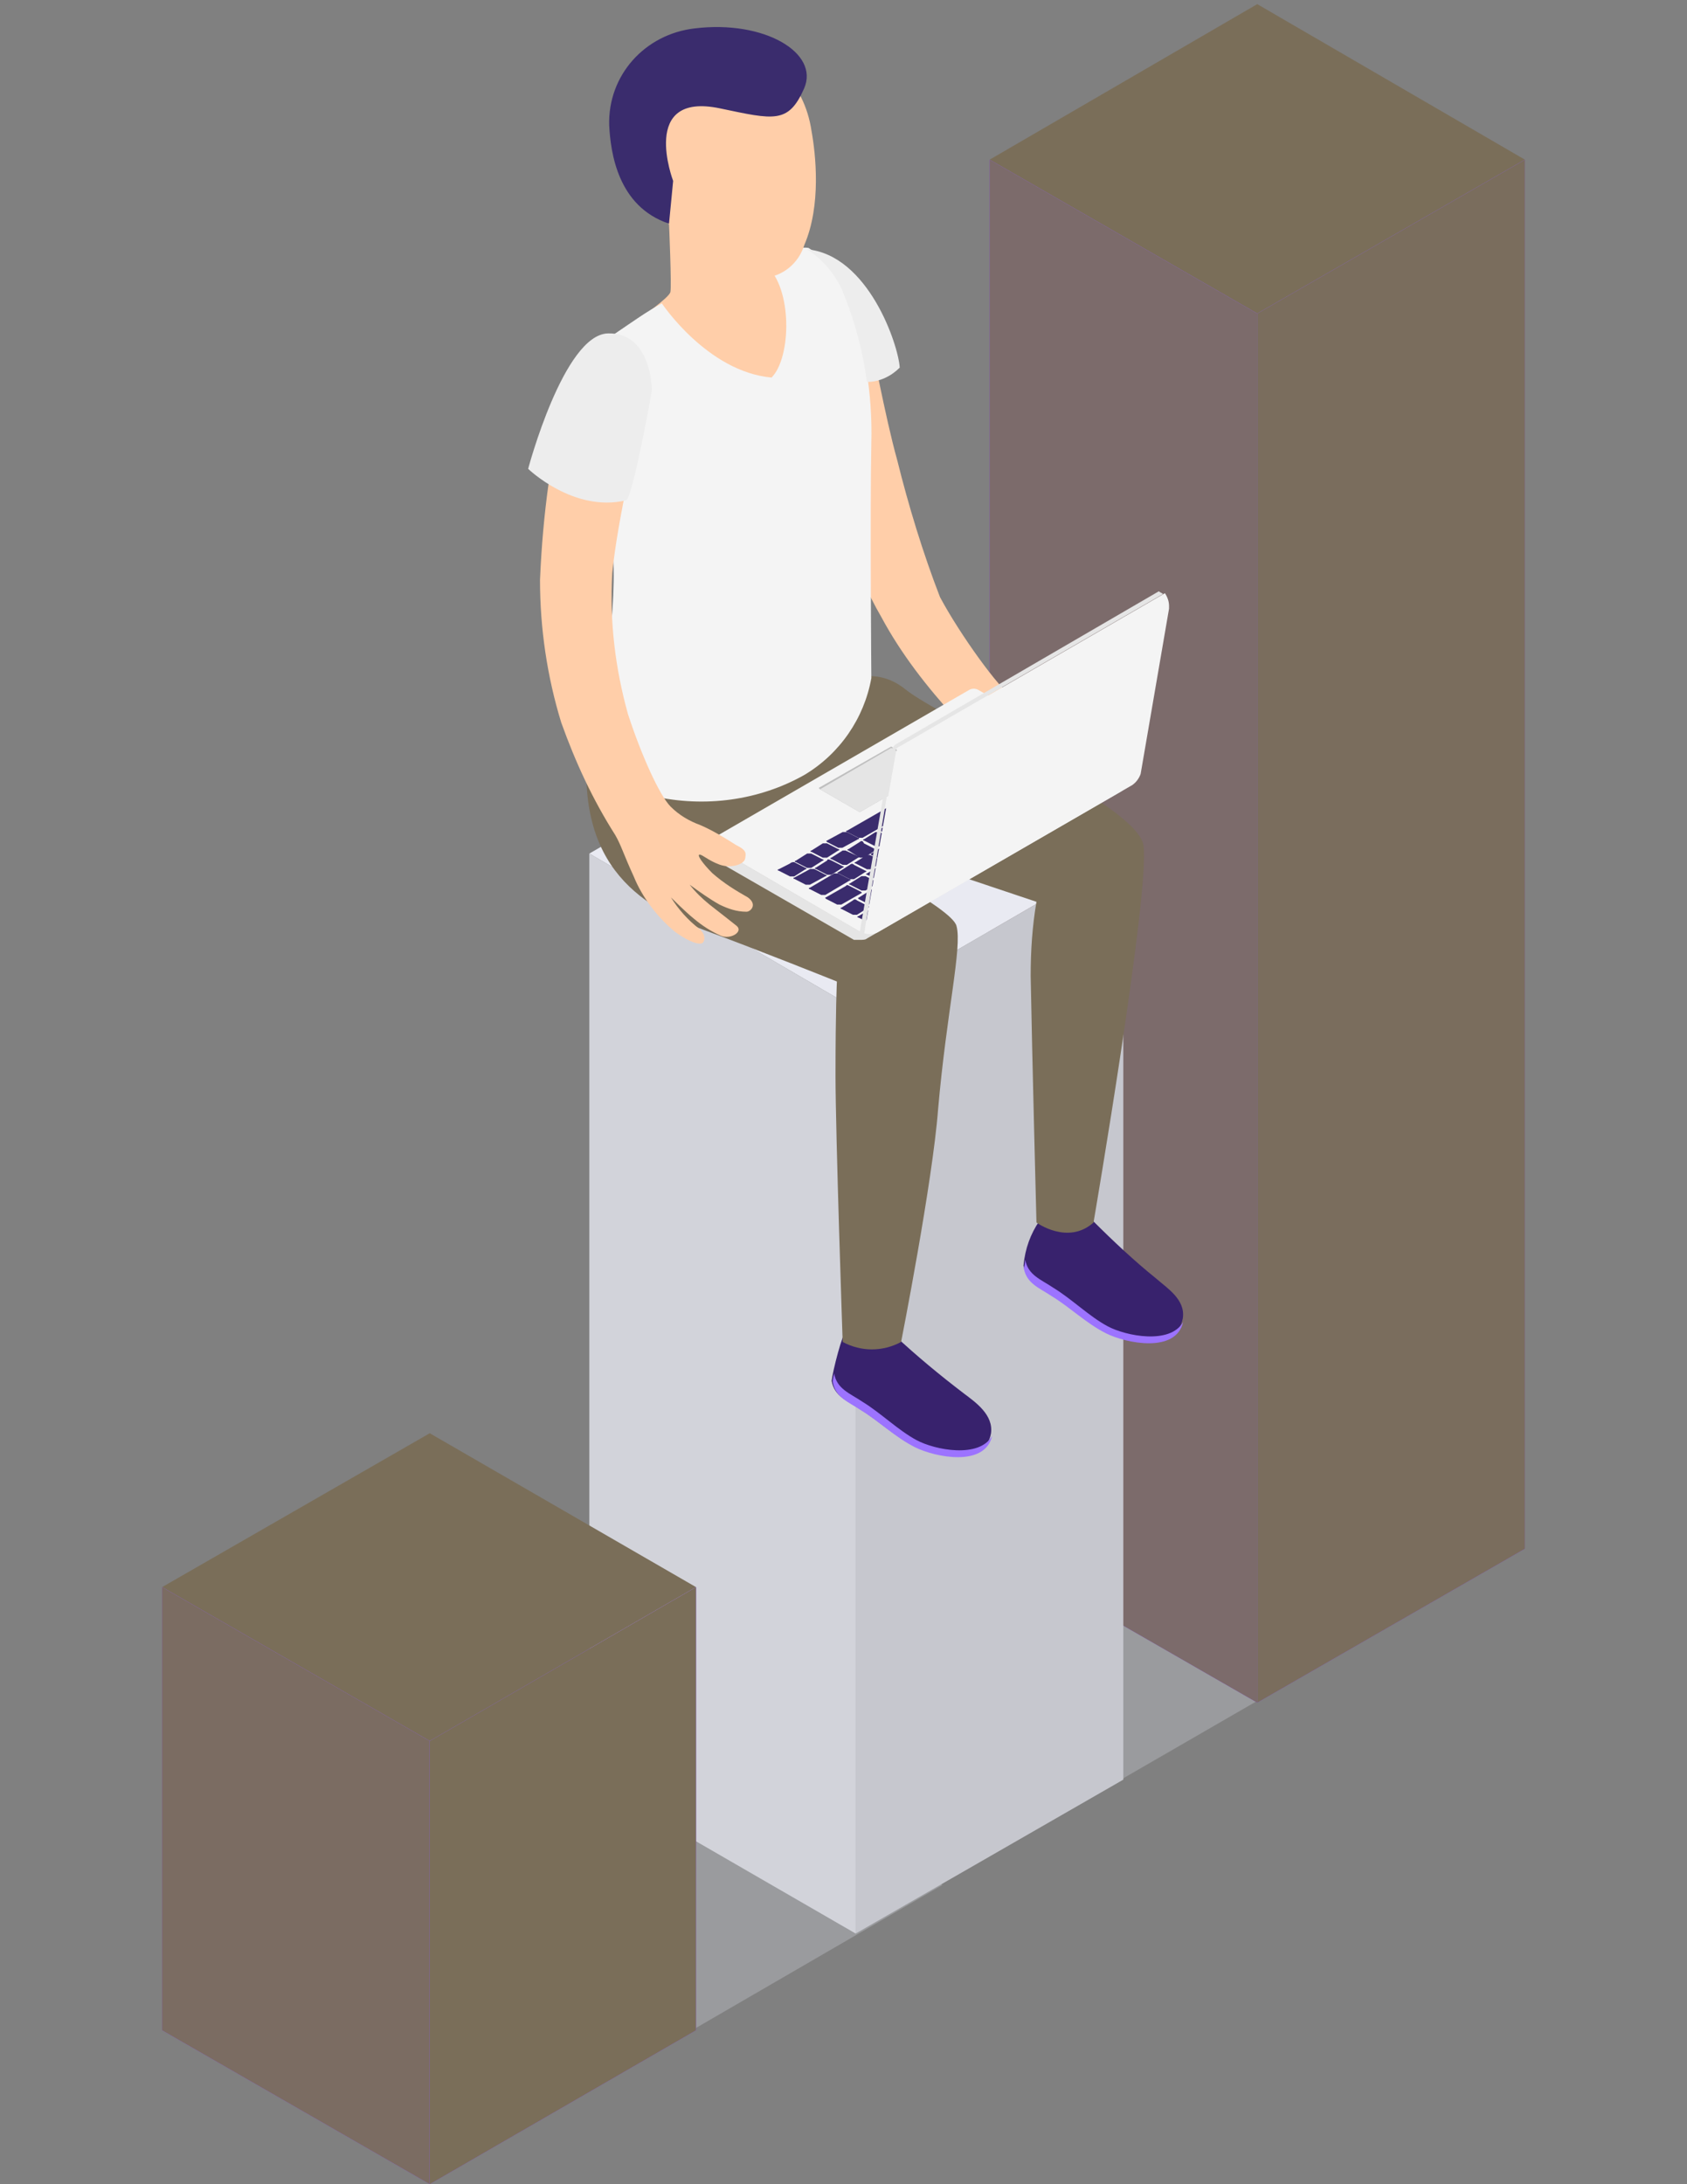<?xml version="1.0" encoding="utf-8"?>
<!-- Generator: Adobe Illustrator 18.0.0, SVG Export Plug-In . SVG Version: 6.00 Build 0)  -->
<!DOCTYPE svg PUBLIC "-//W3C//DTD SVG 1.1//EN" "http://www.w3.org/Graphics/SVG/1.1/DTD/svg11.dtd">
<svg version="1.1" id="Layer_1" xmlns="http://www.w3.org/2000/svg" xmlns:xlink="http://www.w3.org/1999/xlink" x="0px" y="0px"
	 viewBox="0 0 612 792" enable-background="new 0 0 612 792" xml:space="preserve">
<rect x="0" y="0" width="612" height="792" fill="#808080" stroke="none"/>
<title>Business_SVG</title>
<polygon opacity="0.3" fill="#D6D8E5" enable-background="new    " points="244.8,739.8 147.7,683.5 244.8,627.7 341.9,683.5 "/>
<polygon opacity="0.3" fill="#D6D8E5" enable-background="new    " points="398.7,649.9 301.6,594.1 398.7,537.8 495.3,594.1 "/>
<polygon fill="#7A6E59" points="456.1,113.7 359,57.9 456.1,1.5 553.2,57.9 "/>
<polygon fill="#8C50FF" points="456.1,617.4 359,561.6 359,57.9 456.1,113.7 "/>
<polygon opacity="0.89" fill="#7A6E59" enable-background="new    " points="456.1,617.4 359,561.6 359,57.9 456.1,113.7 "/>
<polygon fill="#8C50FF" points="553.2,561.6 456.1,617.4 456.1,113.7 553.2,57.9 "/>
<polygon opacity="0.97" fill="#7A6E59" enable-background="new    " points="553.2,561.6 456.1,617.4 456.1,113.7 553.2,57.9 "/>
<polygon fill="#E9EAF2" points="310.4,365.8 213.8,309.5 310.4,253.7 407.5,309.5 "/>
<polygon fill="#E9EAF2" points="310.4,701.1 213.8,645.3 213.8,309.5 310.4,365.8 "/>
<polygon opacity="0.1" enable-background="new    " points="310.4,701.1 213.8,645.3 213.8,309.5 310.4,365.8 "/>
<polygon fill="#E9EAF2" points="407.5,645.3 310.4,701.1 310.4,365.8 407.5,309.5 "/>
<polygon opacity="0.15" enable-background="new    " points="407.5,645.3 310.4,701.1 310.4,365.8 407.5,309.5 "/>
<polygon fill="#7A6E59" points="155.9,631.3 58.8,575.5 155.9,519.7 252.5,575.5 "/>
<polygon fill="#8C50FF" points="155.9,792 58.8,736.2 58.8,575.5 155.9,631.3 "/>
<polygon opacity="0.94" fill="#7A6E59" enable-background="new    " points="155.9,792 58.8,736.2 58.8,575.5 155.9,631.3 "/>
<polygon fill="#8C50FF" points="252.5,736.2 155.9,792 155.9,631.3 252.5,575.5 "/>
<polygon fill="#7A6E59" enable-background="new    " points="252.5,736.2 155.9,792 155.9,631.3 252.5,575.5 "/>
<g id="Men_11">
	<path id="_Контур_15" fill="#FFCEA9" d="M319.7,223.7c7.2,13.4,16.5,25.3,26.9,36.7c3.1,3.1,25.3-5.2,20.7-7.7
		c-4.6-2.6-19.1-22.7-26.3-36.2c-6.2-16-11.4-33.1-15.5-49.6c-4.6-16.5-8.8-40.8-11.9-52.7c-1.5-8.8-8.3-15.5-17-17.6
		c-7.7-2.1-13.4,0.5-11.9,9.8C286.6,124,300.1,190.1,319.7,223.7z"/>
	<path fill="#38226D" d="M306.8,483.1c6.7,5.7,17,0.5,17.6,1c8.3,7.7,16.5,14.5,25.3,21.2c4.1,3.1,10.8,7.7,9.8,14.5
		c-2.1,11.9-20.7,8.3-27.9,4.6s-12.9-9.3-19.6-13.4c-4.6-3.1-9.3-4.6-10.3-10.3C302.1,497,305.7,483.1,306.8,483.1z"/>
	<path fill="#9C73FF" d="M302.6,498c1,5.7,5.7,7.2,10.3,10.3c6.7,4.1,12.9,10.3,19.6,13.9c6.7,3.6,22.7,6.7,27.4-1.5
		c-2.6,11.4-20.7,7.7-27.9,4.1c-7.2-3.6-12.9-9.3-19.6-13.4c-4.6-3.1-9.3-4.6-10.3-10.3C302.1,499.6,302.6,498.6,302.6,498z"/>
	<path fill="#38226D" d="M377,442.8c6.7,5.7,19.1-0.5,19.6,0c7.2,7.2,15,14.5,22.7,20.7c4.1,3.6,10.8,7.7,9.8,14.5
		c-2.1,11.9-20.7,8.3-27.9,4.6s-12.9-9.3-19.6-13.4c-4.6-3.1-9.3-4.6-10.3-10.3C371.9,452.6,373.9,447.4,377,442.8z"/>
	<path fill="#9C73FF" d="M371.9,456.7c1,5.7,5.7,7.2,10.3,10.3c6.7,4.1,12.9,10.3,19.6,13.9c6.7,3.6,22.7,6.7,27.4-1.5
		c-2.6,11.4-20.7,7.7-27.9,4.1s-12.9-9.3-19.6-13.4c-4.6-3.1-9.3-4.6-10.3-10.3C371.9,458.3,371.9,457.2,371.9,456.7z"/>
	<path id="_Контур_16" fill="#7A6E59" d="M214.3,261.4c-7.7,48,13.4,65.6,41.3,75.9c19.6,7.2,48,18.6,48,18.6
		s-0.5,10.3-0.5,34.1c0,20.7,2.6,96.6,2.6,96.6c6.7,3.6,14.5,3.6,21.2,0c0,0,11.4-57.9,13.4-84.2c3.1-35.6,8.8-58.9,6.7-66.6
		c-1.5-6.7-40.3-25.8-52.7-36.2L376,327c-1.5,8.8-2.1,17.6-2.1,26.9c0.5,27.9,2.1,89.4,2.1,89.4s11.4,8.3,20.7,0
		c0,0,20.7-120.9,18.1-136.9c-2.6-15-73.9-46-86.8-56.8c-4.6-3.6-10.3-5.2-16-4.1L214.3,261.4z"/>
	<g id="_Группа_3">
		<g id="_Группа_4">
			<path id="_Контур_17" fill="#F4F4F4" d="M409.6,281.6l-54.8-31.5c-1-0.5-2.1-0.5-3.1,0l-95.6,55.3l55.8,32.5L409.6,281.6z"
				/>
			<path fill="#3A2C6D" d="M309.4,326.5l-4.1,2.6c-0.5,0-0.5,0.5,0,0.5l4.1,2.1c0.5,0,1,0,1.5,0l4.1-2.6c0.5,0,0.5-0.5,0-0.5
				l-4.1-2.1C310.4,326,309.9,326,309.4,326.5z"/>
			<path fill="#3A2C6D" d="M315.6,322.9l-4.1,2.6c-0.5,0,0,0.5,0,0.5l4.1,2.1c0.5,0,1,0,1.5,0l4.1-2.6c0.5,0,0.5-0.5,0-0.5l-4.1-2.1
				C316.6,322.4,316.1,322.4,315.6,322.9z"/>
			<path fill="#3A2C6D" d="M321.2,319.3l-4.1,2.6c-0.5,0-0.5,0.5,0,0.5l4.1,2.1c0.5,0,1,0,1.5,0l4.1-2.6c0.5,0,0.5-0.5,0-0.5
				l-4.1-2.1C322.3,319.3,321.8,319.3,321.2,319.3z"/>
			<path fill="#3A2C6D" d="M327.4,316.2l-4.1,2.6c-0.5,0-0.5,0.5,0,0.5l4.1,2.1c0.5,0,1,0,1.5,0l4.1-2.6c0.5,0,0-0.5,0-0.5l-4.1-2.1
				C328.5,315.7,327.4,315.7,327.4,316.2z"/>
			<path fill="#3A2C6D" d="M333.1,312.6l-4.1,2.6c-0.5,0-0.5,0.5,0,0.5l4.1,2.1c0.5,0,1,0,1.5,0l4.1-2.6c0.5,0,0.5-0.5,0-0.5
				l-4.1-2.1C334.2,312,333.6,312,333.1,312.6z"/>
			<path fill="#3A2C6D" d="M339.3,308.9l-4.1,2.6c-0.5,0-0.5,0.5,0,0.5l4.1,2.1c0.5,0,1,0,1.5,0l4.1-2.6c0.5,0,0.5-0.5,0-0.5
				l-4.1-2.1C339.8,308.9,339.3,308.9,339.3,308.9z"/>
			<path fill="#3A2C6D" d="M345,305.8l-4.1,2.6c-0.5,0-0.5,0.5,0,0.5l4.1,2.1c0.5,0,1,0,1.5,0l4.1-2.6c0.5,0,0.5-0.5,0-0.5l-4.1-2.1
				C346,305.3,345.5,305.3,345,305.8z"/>
			<path fill="#3A2C6D" d="M350.7,302.2l-4.1,2.6c-0.5,0-0.5,0.5,0,0.5l4.1,2.1c0.5,0,1,0,1.5,0l4.1-2.6c0.5,0,0.5-0.5,0-0.5
				l-4.1-2.1C351.7,302.2,351.2,302.2,350.7,302.2z"/>
			<path fill="#3A2C6D" d="M356.9,298.6l-4.1,2.6c-0.5,0,0,0.5,0,0.5l4.1,2.1c0.5,0,1,0,1.5,0l4.1-2.6c0.5,0,0-0.5,0-0.5l-4.1-2.1
				C357.4,298.6,357.4,298.6,356.9,298.6z"/>
			<path fill="#3A2C6D" d="M362.6,295.5l-4.1,2.1c-0.5,0-0.5,0.5,0,0.5l4.1,2.1c0.5,0,1,0,1.5,0l4.1-2.6c0.5,0,0-0.5,0-0.5l-4.1-2.1
				C363.6,295,363.1,295,362.6,295.5z"/>
			<path fill="#3A2C6D" d="M368.8,291.9l-4.1,2.6c-0.5,0-0.5,0.5,0,0.5l4.1,2.1c0.5,0,1,0,1.5,0l4.1-2.1c0.5,0,0.5-0.5,0-0.5
				l-4.1-2.1C369.3,291.9,368.8,291.9,368.8,291.9z"/>
			<path fill="#3A2C6D" d="M374.5,288.8l-4.1,2.6c-0.5,0-0.5,0.5,0,0.5l4.1,2.1c0.5,0,1,0,1.5,0l4.1-2.6c0.5,0,0.5-0.5,0-0.5
				l-4.1-2.1C375.5,288.3,375,288.3,374.5,288.8z"/>
			<path fill="#3A2C6D" d="M380.1,285.2l-4.1,2.6c-0.5,0-0.5,0.5,0,0.5l4.1,2.1c0.5,0,1,0,1.5,0l4.1-2.6c0.5,0,0.5-0.5,0-0.5
				l-4.1-2.1C381.2,285.2,380.7,285.2,380.1,285.2z"/>
			<path fill="#3A2C6D" d="M389.4,280l-7.2,4.1c-0.5,0-0.5,0.5,0,0.5l4.1,2.1c0.5,0,1,0,1.5,0l6.7-4.1c0.5,0,0.5-0.5,0-0.5l-4.1-2.1
				C390,280,389.4,280,389.4,280z"/>
			<path fill="#3A2C6D" d="M312.5,317.7l-4.1,2.6c-0.5,0-0.5,0.5,0,0.5l4.1,2.1c0.5,0,1,0,1.5,0l4.1-2.6c0.5,0,0.5-0.5,0-0.5
				l-4.1-2.1C313.5,317.7,313,317.7,312.5,317.7z"/>
			<path fill="#3A2C6D" d="M318.7,314.1l-4.1,2.6c-0.5,0-0.5,0.5,0,0.5l4.1,2.1c0.5,0,1,0,1.5,0l4.1-2.6c0.5,0,0.5-0.5,0-0.5
				l-4.1-2.1C319.2,314.1,318.7,314.1,318.7,314.1z"/>
			<path fill="#3A2C6D" d="M324.3,311l-4.1,2.6c-0.5,0-0.5,0.5,0,0.5l4.1,2.1c0.5,0,1,0,1.5,0l4.1-2.6c0.5,0,0-0.5,0-0.5l-4.1-2.1
				C325.4,310.5,324.9,310.5,324.3,311z"/>
			<path fill="#3A2C6D" d="M330.5,307.4l-4.1,2.6c-0.5,0-0.5,0.5,0,0.5l4.1,2.1c0.5,0,1,0,1.5,0l4.1-2.6c0.5,0,0.5-0.5,0-0.5
				l-4.1-2.1C331.1,307.4,330.5,307.4,330.5,307.4z"/>
			<path fill="#3A2C6D" d="M336.2,304.3l-4.1,2.6c-0.5,0,0,0.5,0,0.5l4.1,2.1c0.5,0,1,0,1.5,0l4.1-2.6c0.5,0,0.5-0.5,0-0.5l-4.1-2.1
				C337.3,303.8,336.7,303.8,336.2,304.3z"/>
			<path fill="#3A2C6D" d="M341.9,300.7l-4.1,2.1c-0.5,0-0.5,0.5,0,0.5l4.1,2.1c0.5,0,1,0,1.5,0l4.1-2.6c0.5,0,0.5-0.5,0-0.5
				l-4.1-2.1C342.9,300.2,342.4,300.2,341.9,300.7z"/>
			<path fill="#3A2C6D" d="M348.1,297.1l-4.1,2.6c-0.5,0-0.5,0.5,0,0.5l4.1,2.1c0.5,0,1,0,1.5,0l4.1-2.6c0.5,0,0.5-0.5,0-0.5
				l-4.1-2.1C348.6,297.1,348.1,297.1,348.1,297.1z"/>
			<path fill="#3A2C6D" d="M353.8,294l-4.1,2.6c-0.5,0,0,0.5,0,0.5l4.1,2.1c0.5,0,1,0,1.5,0l4.1-2.6c0.5,0,0.5-0.5,0-0.5l-4.1-2.1
				C354.8,294,354.3,294,353.8,294z"/>
			<path fill="#3A2C6D" d="M360,290.3l-4.1,2.6c-0.5,0-0.5,0.5,0,0.5l4.1,2.1c0.5,0,1,0,1.5,0l4.1-2.6c0.5,0,0.5-0.5,0-0.5l-4.1-2.1
				C360.5,290.3,360,290.3,360,290.3z"/>
			<path fill="#3A2C6D" d="M365.7,287.2l-4.1,2.1c-0.5,0-0.5,0.5,0,0.5l4.1,2.1c0.5,0,1,0,1.5,0l4.1-2.6c0.5,0,0.5-0.5,0-0.5
				l-4.1-2.1C366.7,286.7,366.2,286.7,365.7,287.2z"/>
			<path fill="#3A2C6D" d="M371.9,283.6l-4.1,2.6c-0.5,0,0,0.5,0,0.5l4.1,2.1c0.5,0,1,0,1.5,0l4.1-2.6c0.5,0,0.5-0.5,0-0.5l-4.1-2.1
				C372.4,283.6,371.9,283.6,371.9,283.6z"/>
			<path fill="#3A2C6D" d="M377.6,280l-4.1,2.6c-0.5,0-0.5,0.5,0,0.5l4.1,2.1c0.5,0,1,0,1.5,0l4.1-2.6c0.5,0,0.5-0.5,0-0.5l-4.1-2.1
				C378.6,280,378.1,280,377.6,280z"/>
			<path fill="#3A2C6D" d="M306.8,321.3l-7.2,4.1c-0.5,0,0,0.5,0,0.5l4.1,2.1c0.5,0,1,0,1.5,0l7.2-4.1c0.5,0,0-0.5,0-0.5l-4.1-2.1
				C307.3,320.8,307.3,320.8,306.8,321.3z"/>
			<path fill="#3A2C6D" d="M388.9,280l-4.1,2.6c-0.5,0-1,0-1,0l-4.6-2.6c0,0-0.5-0.5,0-0.5l0,0l0,0c0.5,0,0.5-0.5,0-0.5l-4.6-2.6
				c-0.5,0-0.5-0.5,0-0.5l2.6-1.5c0.5,0,1,0,1,0l4.1,2.6l1,0.5l0.5,0.5l0.5,0.5L388.9,280C389.4,279.5,389.4,280,388.9,280z"/>
			<path fill="#3A2C6D" d="M286.6,313.1l-4.1,2.1c-0.5,0-0.5,0.5,0,0.5l4.1,2.1c0.5,0,1,0,1.5,0l4.1-2.6c0.5,0,0.5-0.5,0-0.5
				l-4.1-2.1C287.7,312.6,287.1,312.6,286.6,313.1z"/>
			<path fill="#3A2C6D" d="M292.8,309.5l-4.1,2.6c-0.5,0-0.5,0.5,0,0.5l4.1,2.1c0.5,0,1,0,1.5,0l4.1-2.6c0.5,0,0.5-0.5,0-0.5
				l-4.1-2.1C293.3,309.5,292.8,309.5,292.8,309.5z"/>
			<path fill="#3A2C6D" d="M298.5,305.8l-4.1,2.6c-0.5,0-0.5,0.5,0,0.5l4.1,2.1c0.5,0,1,0,1.5,0l4.1-2.6c0.5,0,0.5-0.5,0-0.5
				l-4.1-2.1C299.5,305.8,299,305.8,298.5,305.8z"/>
			<path fill="#3A2C6D" d="M348.6,276.9l-4.1,2.6c-0.5,0-0.5,0.5,0,0.5l4.1,2.1c0.5,0,1,0,1.5,0l4.1-2.6c0.5,0,0.5-0.5,0-0.5
				l-4.1-2.1C349.7,276.9,349.1,276.9,348.6,276.9z"/>
			<path fill="#3A2C6D" d="M354.3,273.8l-4.1,2.6c-0.5,0-0.5,0.5,0,0.5l4.1,2.1c0.5,0,1,0,1.5,0l4.1-2.6c0.5,0,0.5-0.5,0-0.5
				l-4.1-2.1C355.3,273.8,354.8,273.8,354.3,273.8z"/>
			<path fill="#3A2C6D" d="M360.5,270.2l-4.1,2.6c-0.5,0-0.5,0.5,0,0.5l4.1,2.1c0.5,0,1,0,1.5,0l4.1-2.6c0.5,0,0.5-0.5,0-0.5
				l-4.1-2.1C361,270.2,360.5,270.2,360.5,270.2z"/>
			<path fill="#3A2C6D" d="M366.2,267.1l-4.1,2.6c-0.5,0-0.5,0.5,0,0.5l4.1,2.1c0.5,0,1,0,1.5,0l4.1-2.6c0.5,0,0-0.5,0-0.5l-4.1-2.1
				C367.2,266.6,366.7,266.6,366.2,267.1z"/>
			<path fill="#3A2C6D" d="M305.7,301.7l-5.7,3.1c-0.5,0,0,0.5,0,0.5l4.1,2.1c0.5,0,1,0,1.5,0l5.7-3.1c0.5,0,0.5-0.5,0-0.5l-4.1-2.1
				C306.8,301.7,306.3,301.7,305.7,301.7z"/>
			<path fill="#3A2C6D" d="M342.9,280.5l-5.7,3.1c-0.5,0-0.5,0.5,0,0.5l4.1,2.1c0.5,0,1,0,1.5,0l5.7-3.1c0.5,0,0.5-0.5,0-0.5
				l-4.1-2.1C343.5,280.5,342.9,280.5,342.9,280.5z"/>
			<path fill="#3A2C6D" d="M335.2,285.2l-27.9,16c-0.5,0-0.5,0.5,0,0.5l4.1,2.1c0.5,0,1,0,1.5,0l27.9-16c0.5,0,0.5-0.5,0-0.5
				l-4.1-2.1C336.2,284.7,335.7,284.7,335.2,285.2z"/>
			<path fill="#3A2C6D" d="M308.3,313.6l-4.1,2.6c-0.5,0-0.5,0.5,0,0.5l4.1,2.1c0.5,0,1,0,1.5,0l4.1-2.6c0.5,0,0.5-0.5,0-0.5
				l-4.1-2.1C309.4,313.1,308.8,313.1,308.3,313.6z"/>
			<path fill="#3A2C6D" d="M314.5,310l-4.1,2.6c-0.5,0-0.5,0.5,0,0.5l4.1,2.1c0.5,0,1,0,1.5,0l4.1-2.6c0.5,0,0.5-0.5,0-0.5l-4.6-2.1
				C315,310,314.5,310,314.5,310z"/>
			<path fill="#3A2C6D" d="M320.2,306.9l-4.1,2.6c-0.5,0,0,0.5,0,0.5l4.1,2.1c0.5,0,1,0,1.5,0l4.1-2.6c0.5,0,0.5-0.5,0-0.5l-4.1-2.1
				C321.2,306.4,320.7,306.4,320.2,306.9z"/>
			<path fill="#3A2C6D" d="M326.4,303.3l-4.1,2.6c-0.5,0,0,0.5,0,0.5l4.1,2.1c0.5,0,1,0,1.5,0l4.1-2.6c0.5,0,0.5-0.5,0-0.5l-4.6-2.1
				C326.9,303.3,326.4,303.3,326.4,303.3z"/>
			<path fill="#3A2C6D" d="M332.1,300.2l-4.1,2.6c-0.5,0,0,0.5,0,0.5l4.1,2.1c0.5,0,1,0,1.5,0l4.1-2.6c0.5,0,0.5-0.5,0-0.5l-4.1-2.1
				C333.1,299.6,332.6,299.6,332.1,300.2z"/>
			<path fill="#3A2C6D" d="M337.8,296.5l-4.1,2.6c-0.5,0,0,0.5,0,0.5l4.1,2.1c0.5,0,1,0,1.5,0l3.6-2.1c0.5,0,0.5-0.5,0-0.5l-4.1-2.1
				C338.8,296.5,338.3,296.5,337.8,296.5z"/>
			<path fill="#3A2C6D" d="M344,292.9l-4.1,2.6c-0.5,0,0,0.5,0,0.5l4.1,2.1c0.5,0,1,0,1.5,0l4.1-2.6c0.5,0,0-0.5,0-0.5l-4.1-2.1
				C344.5,292.9,344.5,292.9,344,292.9z"/>
			<path fill="#3A2C6D" d="M349.7,289.8l-4.1,2.6c-0.5,0,0,0.5,0,0.5l4.1,2.1c0.5,0,1,0,1.5,0l4.1-2.6c0.5,0,0-0.5,0-0.5l-4.1-2.1
				C350.7,289.3,350.2,289.3,349.7,289.8z"/>
			<path fill="#3A2C6D" d="M355.9,286.2l-4.1,2.6c-0.5,0,0,0.5,0,0.5l4.1,2.1c0.5,0,1,0,1.5,0l4.1-2.6c0.5,0,0-0.5,0-0.5l-4.1-2.1
				C356.4,286.2,355.9,286.2,355.9,286.2z"/>
			<path fill="#3A2C6D" d="M361.5,283.1l-4.1,2.6c-0.5,0-0.5,0.5,0,0.5l4.1,2.1c0.5,0,1,0,1.5,0l4.1-2.6c0.5,0,0-0.5,0-0.5l-4.1-2.1
				C362.6,282.6,362.1,282.6,361.5,283.1z"/>
			<path fill="#3A2C6D" d="M367.2,279.5l-4.1,2.6c-0.5,0-0.5,0.5,0,0.5l4.1,2.1c0.5,0,1,0,1.5,0l4.1-2.6c0.5,0,0-0.5,0-0.5l-4.1-1.5
				C368.3,279.5,367.7,279.5,367.2,279.5z"/>
			<path fill="#3A2C6D" d="M373.4,275.9l-4.1,2.6c-0.5,0-0.5,0.5,0,0.5l4.1,2.1c0.5,0,1,0,1.5,0l4.1-2.6c0.5,0,0-0.5,0-0.5l-4.1-2.1
				C374.5,275.9,373.9,275.9,373.4,275.9z"/>
			<path fill="#3A2C6D" d="M302.6,316.7l-8.8,5.2c-0.5,0-0.5,0.5,0,0.5l4.1,2.1c0.5,0,1,0,1.5,0l8.8-5.2c0.5,0,0.5-0.5,0-0.5
				l-4.1-2.1C303.7,316.7,303.2,316.7,302.6,316.7z"/>
			<path fill="#3A2C6D" d="M300.1,312l-4.1,2.6c-0.5,0-0.5,0.5,0,0.5l4.1,2.1c0.5,0,1,0,1.5,0l4.1-2.6c0.5,0,0.5-0.5,0-0.5l-4.1-2.1
				C300.6,311.5,300.1,311.5,300.1,312z"/>
			<path fill="#3A2C6D" d="M305.7,308.4l-4.1,2.6c-0.5,0-0.5,0.5,0,0.5l4.1,2.1c0.5,0,1,0,1.5,0l4.1-2.6c0.5,0,0.5-0.5,0-0.5
				l-4.6-2.1C306.8,308.4,306.3,308.4,305.7,308.4z"/>
			<path fill="#3A2C6D" d="M311.9,305.3l-4.1,2.6c-0.5,0-0.5,0.5,0,0.5l4.1,2.6c0.5,0,1,0,1.5,0l4.1-2.6c0.5,0,0.5-0.5,0-0.5
				l-4.1-2.1C313,304.8,312.5,304.8,311.9,305.3z"/>
			<path fill="#3A2C6D" d="M317.6,301.7l-4.1,2.6c-0.5,0-0.5,0.5,0,0.5l4.1,2.1c0.5,0,1,0,1.5,0l4.1-2.6c0.5,0,0.5-0.5,0-0.5
				l-4.1-2.1C318.7,301.7,318.1,301.7,317.6,301.7z"/>
			<path fill="#3A2C6D" d="M323.3,298.1l-4.1,2.6c-0.5,0-0.5,0.5,0,0.5l4.1,2.1c0.5,0,1,0,1.5,0l4.1-2.6c0.5,0,0.5-0.5,0-0.5
				l-4.1-2.1C324.3,298.1,323.8,298.1,323.3,298.1z"/>
			<path fill="#3A2C6D" d="M329.5,295l-4.1,2.6c-0.5,0-0.5,0.5,0,0.5l4.1,2.1c0.5,0,1,0,1.5,0l4.1-2.6c0.5,0,0.5-0.5,0-0.5l-4.1-2.1
				C330,294.5,329.5,294.5,329.5,295z"/>
			<path fill="#3A2C6D" d="M335.2,291.4l-4.1,2.6c-0.5,0-0.5,0.5,0,0.5l4.1,2.1c0.5,0,1,0,1.5,0l4.1-2.6c0.5,0,0.5-0.5,0-0.5
				l-4.1-2.1C336.2,291.4,335.7,291.4,335.2,291.4z"/>
			<path fill="#3A2C6D" d="M340.9,288.3l-4.1,2.6c-0.5,0-0.5,0.5,0,0.5l4.1,2.1c0.5,0,1,0,1.5,0l4.1-2.6c0.5,0,0.5-0.5,0-0.5
				l-4.1-2.1C341.9,287.8,341.4,287.8,340.9,288.3z"/>
			<path fill="#3A2C6D" d="M347.1,284.7l-4.1,2.6c-0.5,0-0.5,0.5,0,0.5l4.1,2.1c0.5,0,1,0,1.5,0l4.1-2.6c0.5,0,0.5-0.5,0-0.5
				l-4.6-2.1C348.1,284.7,347.6,284.7,347.1,284.7z"/>
			<path fill="#3A2C6D" d="M353.3,281l-4.1,2.6c-0.5,0-0.5,0.5,0,0.5l4.1,2.1c0.5,0,1,0,1.5,0l3.6-2.1c0.5,0,0.5-0.5,0-0.5l-4.1-2.1
				C353.8,281,353.3,281,353.3,281z"/>
			<path fill="#3A2C6D" d="M359,277.9l-4.1,2.6c-0.5,0-0.5,0.5,0,0.5l4.1,2.1c0.5,0,1,0,1.5,0l4.1-2.6c0.5,0,0.5-0.5,0-0.5l-4.1-2.1
				C359.5,277.9,359,277.9,359,277.9z"/>
			<path fill="#3A2C6D" d="M371.9,270.2l-11.4,6.7c-0.5,0-0.5,0.5,0,0.5l4.1,2.1c0.5,0,1,0,1.5,0l11.4-6.7c0.5,0,0.5-0.5,0-0.5
				l-4.1-2.1C372.9,270.2,372.4,270.2,371.9,270.2z"/>
			<path fill="#3A2C6D" d="M293.9,315.1l-5.7,3.1c-0.5,0-0.5,0.5,0,0.5l4.1,2.1c0.5,0,1,0,1.5,0l5.7-3.1c0.5,0,0.5-0.5,0-0.5
				l-4.1-2.1C294.9,315.1,294.4,315.1,293.9,315.1z"/>
			<path fill="#3A2C6D" d="M395.1,283.6l-83.7,48.6c-0.5,0-0.5,0.5,0,0.5l2.1,1c0.5,0,1,0,1.5,0l83.7-48.6c0.5,0,0.5-0.5,0-0.5
				l-2.1-1C395.6,283.6,395.6,283.6,395.1,283.6z"/>
			<polygon id="_Контур_18" fill="#BFBFBF" points="297,285.7 297.5,286.2 311.9,294.5 337.8,279.5 338.3,279.5 323.3,270.7 
							"/>
			<polygon id="_Контур_19" fill="#E5E5E5" points="297.5,286.2 311.9,294.5 337.8,279.5 323.3,271.2 			"/>
			<path id="_Контур_20" fill="#E5E5E5" d="M256.1,305.3v1.5c0,2.1,1,3.6,2.6,4.6l51.1,29.4c0.5,0,1.5,0,2.1,0
				c1,0,2.1,0,2.6-0.5l92-53.2c1.5-1,2.6-2.6,2.6-4.6V281l-97.1,56.8L256.1,305.3z"/>
			<path id="_Контур_21" fill="#F4F4F4" d="M313.5,338.4c1.5,0.5,3.6,0.5,5.2-0.5l92-53.2c1.5-1,2.6-2.6,3.1-4.1l10.3-59.9
				c0-0.5,0-0.5,0-1c0-1.5-0.5-3.1-1.5-4.6l-95.6,55.3c-1,0.5-2.1,2.1-2.1,3.1L313.5,338.4z"/>
			<path id="_Контур_22" fill="#E5E5E5" d="M311.9,337.9l0.5,0.5l1,0.5l10.8-65.1c0-1.5,1-2.6,2.1-3.1l95.6-55.3
				c-0.5-0.5-1-0.5-1.5-1l-95.1,55.3c-1,0.5-2.1,2.1-2.1,3.1L311.9,337.9z"/>
		</g>
	</g>
	<path id="_Контур_23" fill="#FFCEA9" d="M242.7,81.1c0,0,1,22.7,0.5,24.8c-0.5,2.1-10.3,8.8-13.4,11.4
		c-3.1,2.6,15.5,20.7,24.8,24.8s37.7-6.7,38.2-20.7c0.5-13.9-5.2-25.8-9.3-26.9C279.4,93.5,242.7,81.1,242.7,81.1z"/>
	<path id="_Контур_24" fill="#F4F4F4" d="M240.1,110c0,0,16.5,24.8,39.8,26.9c7.2-7.2,7.7-32.5-2.1-40.8c0,0,9.3-7.2,15.5-6.2
		c6.7,4.1,11.9,10.3,14.5,18.1c5.7,17,8.8,34.6,8.3,52.7c-0.5,24.3,0,85.2,0,85.2c-2.6,14.5-11.4,27.4-24.3,35.1
		c-16.5,9.3-36.2,11.9-54.8,7.7c-9.3-2.1-17-8.8-20.1-17.6c1-17,7.7-51.7,5.2-73.4c-2.6-21.7-7.2-37.2-8.8-54.2
		c-1.5-17,2.1-17,10.8-23.2C229.3,116.8,234.4,113.1,240.1,110z"/>
	<path id="_Контур_25" fill="#FFCEA9" d="M267,306.4c-4.1-2.6-8.3-5.2-12.9-7.2c-4.1-1.5-7.7-3.6-10.8-6.7
		c-4.1-4.1-10.8-19.1-15.5-33.6c-4.6-16.5-6.7-33.6-5.7-51.1c2.1-20.7,9.3-49.6,11.4-61c2.1-11.4-2.1-16.5-7.2-20.7
		c-6.7-5.2-15.5-3.1-20.1,13.9c-6.2,22.7-9.3,46.5-10.3,70.3c0,17.6,2.6,35.1,7.7,51.7c5.2,14.5,11.4,27.9,19.6,40.8
		c2.1,3.6,3.1,7.2,6.7,15c3.1,7.7,8.8,15,15,20.1c5.7,4.1,8.8,4.6,9.8,4.1c1-0.5,1.5-3.1-1-5.2c-4.1-3.1-7.7-7.2-10.3-11.4
		c0,0,5.2,5.2,8.3,7.7c3.1,2.6,6.2,4.6,9.8,6.2c3.6,1.5,8.3-1.5,5.7-3.6c-2.6-2.1-4.6-3.6-9.8-7.7c-2.6-2.1-5.2-4.6-7.2-7.2
		c3.6,2.6,7.2,5.2,10.8,7.2c3.1,1.5,6.2,2.6,9.8,2.6c1.5,0,4.1-2.6,0.5-5.2c-4.6-2.6-8.8-5.2-12.9-8.8c-3.6-3.6-5.7-6.7-4.6-6.7
		s3.1,2.1,7.2,3.6s8.8,0,9.3-2.1C270.6,309.5,271.1,308.4,267,306.4z"/>
	<path id="_Контур_26" fill="#FFCEA9" d="M294.4,47.5L294.4,47.5c-2.6-17.6-15.5-31-33.6-30c-19.6,1-34.1,17.6-33.1,37.2l0,0
		c0.5,10.8,6.2,20.7,15.5,26.9c0.5,2.6,1.5,5.2,2.6,7.7c6.2,7.7,25.8,12.4,31.5,11.4c6.7-0.5,12.4-5.2,14.5-11.9
		C298,74.4,295.9,55.8,294.4,47.5z"/>
	<path fill="#3A2C6D" d="M242.7,81.1L242.7,81.1l1.5-15.5c0,0-12.4-32.5,17-26.3c19.6,4.1,24.8,5.7,30.5-7.2S277.3,7.2,252,10.3
		c-18.1,2.1-31.5,17-31,35.1C221.5,55.3,224.1,74.9,242.7,81.1z"/>
	<path fill="#EDEDED" d="M191.6,170c0,0,16.5,16,35.6,11.4c2.6-2.1,9.3-39.8,9.3-39.8s0-21.2-16-20.7S191.6,170,191.6,170z"/>
	<path fill="#EDEDED" d="M314.5,138.5c4.6,0,8.8-2.1,11.9-5.2c-0.5-8.3-11.4-40.8-33.6-42.9c6.2,4.1,10.8,9.8,13.4,16.5
		C310.4,117.3,313,127.6,314.5,138.5z"/>
</g>
</svg>
